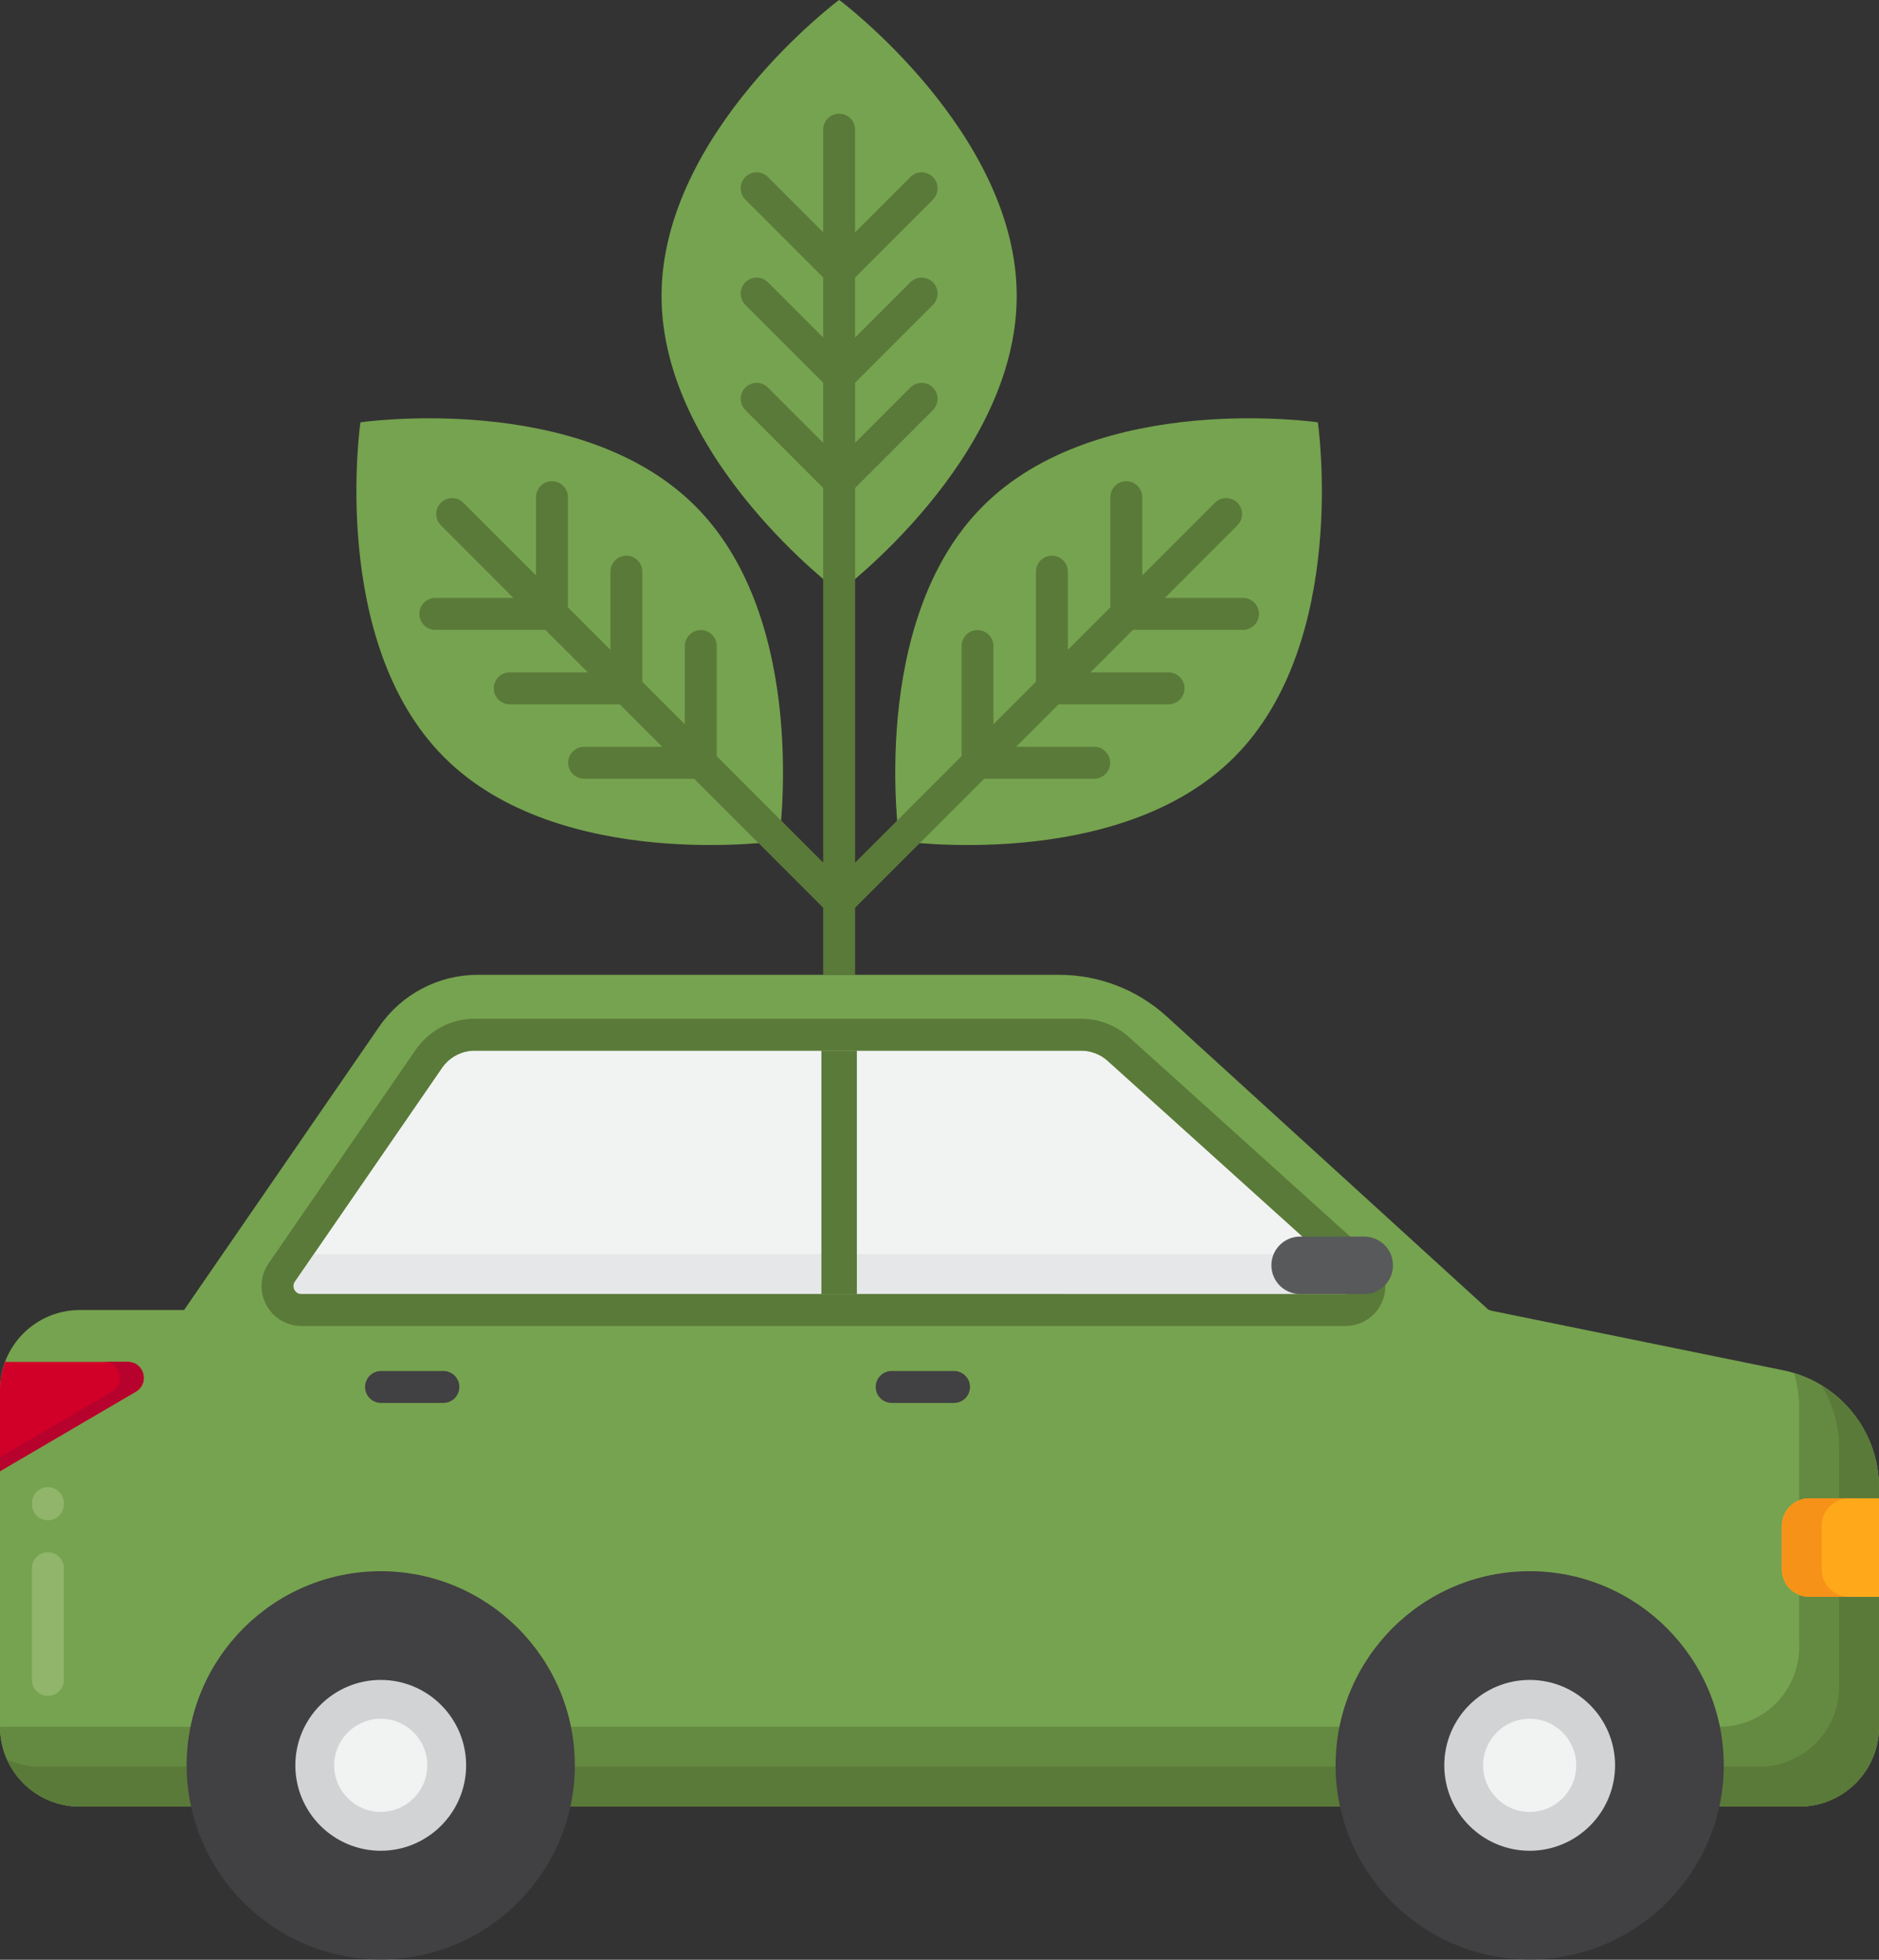 <?xml version="1.0" encoding="UTF-8"?>
<!DOCTYPE svg PUBLIC '-//W3C//DTD SVG 1.0//EN'
          'http://www.w3.org/TR/2001/REC-SVG-20010904/DTD/svg10.dtd'>
<svg height="491.1" preserveAspectRatio="xMidYMid meet" version="1.0" viewBox="20.5 10.5 471.0 491.1" width="471.0" xmlns="http://www.w3.org/2000/svg" xmlns:xlink="http://www.w3.org/1999/xlink" zoomAndPan="magnify"
><rect x="20.5" y="10.5" width="471.0" height="491.1" fill="#333333" stroke="none"/><g
  ><g
    ><g
      ><g
        ><g
          ><path d="M194.782,137.314c-28.972-28.972-83.936-20.984-83.936-20.984s-7.988,54.962,20.984,83.936 s83.936,20.984,83.936,20.984S223.754,166.286,194.782,137.314z" fill="#76a34f"
          /></g
        ></g
        ><g
        ><g
          ><path d="M266.902,137.314c28.972-28.972,83.936-20.984,83.936-20.984s7.988,54.962-20.984,83.936 s-83.936,20.984-83.936,20.984S237.93,166.286,266.902,137.314z" fill="#76a34f"
          /></g
        ></g
      ></g
      ><g
      ><g
        ><g
          ><path d="M186.328,84.66c0-40.974,44.514-74.188,44.514-74.188s44.514,33.216,44.514,74.188 s-44.514,74.188-44.514,74.188S186.328,125.634,186.328,84.66z" fill="#76a34f"
          /></g
        ></g
        ><g
        ><path d="M332.074,160.34h-19.59l18.19-18.19c1.562-1.562,1.562-4.094,0-5.656s-4.096-1.562-5.656,0 l-18.192,18.192v-19.592c0-2.208-1.792-4-4-4s-4,1.792-4,4v27.592l-10.652,10.652v-19.592c0-2.208-1.792-4-4-4s-4,1.792-4,4 v27.592l-10.652,10.652v-19.592c0-2.208-1.792-4-4-4s-4,1.792-4,4v27.592l-26.68,26.68v-93.89l19.51-19.508 c1.562-1.562,1.562-4.094,0-5.656c-1.56-1.562-4.096-1.562-5.656,0l-13.854,13.852v-15.064l19.51-19.508 c1.562-1.562,1.562-4.094,0-5.656c-1.56-1.562-4.096-1.562-5.656,0l-13.854,13.852V80.028l19.51-19.508 c1.562-1.562,1.562-4.094,0-5.656c-1.56-1.562-4.096-1.562-5.656,0l-13.854,13.852v-25.73c0-2.208-1.792-4-4-4s-4,1.792-4,4 v25.726L212.99,54.86c-1.56-1.562-4.096-1.562-5.656,0c-1.562,1.562-1.562,4.094,0,5.656l19.508,19.508v15.064L212.99,81.236 c-1.56-1.562-4.096-1.562-5.656,0c-1.562,1.562-1.562,4.094,0,5.656l19.508,19.508v15.064l-13.852-13.852 c-1.56-1.562-4.096-1.562-5.656,0c-1.562,1.562-1.562,4.094,0,5.656l19.508,19.508v93.888l-26.68-26.68v-27.586 c0-2.208-1.792-4-4-4s-4,1.792-4,4v19.592l-10.652-10.652v-27.592c0-2.208-1.792-4-4-4s-4,1.792-4,4v19.592l-10.652-10.652 v-27.594c0-2.208-1.792-4-4-4s-4,1.792-4,4v19.592l-18.192-18.192c-1.56-1.562-4.096-1.562-5.656,0 c-1.562,1.562-1.562,4.094,0,5.656l18.19,18.192h-19.59c-2.208,0-4,1.792-4,4s1.792,4,4,4h27.59l10.652,10.652h-19.59 c-2.208,0-4,1.792-4,4s1.792,4,4,4h27.59l10.652,10.652h-19.59c-2.208,0-4,1.792-4,4s1.792,4,4,4h27.59l32.336,32.336v16.8h8 v-16.8l32.338-32.336h27.59c2.208,0,4-1.792,4-4s-1.792-4-4-4h-19.59l10.652-10.652h27.59c2.208,0,4-1.792,4-4s-1.792-4-4-4 h-19.59l10.652-10.652h27.59c2.208,0,4-1.792,4-4S334.284,160.34,332.074,160.34L332.074,160.34z" fill="#5a7a39"
        /></g
      ></g
    ></g
    ><g
    ><g
      ><g
        ><g
          ><g
            ><path d="M471.5,463.218h-431c-11.046,0-20-8.954-20-20V358.78c0-11.046,8.954-20,20-20h26.14 l48.918-71.018c5.598-8.128,14.836-12.982,24.706-12.982h145.744c9.968,0,19.576,3.722,26.942,10.434l79.988,72.892 c0.364,0.436,0.864,0.736,1.42,0.85l73.14,14.926c13.968,2.85,24.002,15.138,24.002,29.394v59.94 C491.5,454.262,482.546,463.218,471.5,463.218z" fill="#76a34f"
            /></g
          ></g
          ><g
          ><g
            ><path d="M32.5,435.476c-2.208,0-4-1.792-4-4v-28c0-2.208,1.792-4,4-4s4,1.792,4,4v28 C36.5,433.684,34.708,435.476,32.5,435.476z M32.5,391.476c-2.208,0-4-1.792-4-4v-0.31c0-2.208,1.792-4,4-4s4,1.792,4,4v0.31 C36.5,389.684,34.708,391.476,32.5,391.476z" fill="#91b56b"
            /></g
          ></g
          ><g
          ><g
            ><path d="M470.184,354.566c0.842,2.772,1.316,5.692,1.316,8.712v59.94c0,11.046-8.954,20-20,20h-431 c0,11.046,8.954,20,20,20h431c11.046,0,20-8.954,20-20v-59.94C491.5,369.952,482.734,358.352,470.184,354.566z" fill="#648940"
            /></g
          ></g
          ><g
          ><g
            ><path d="M477.07,357.634c2.81,4.588,4.43,9.952,4.43,15.644v59.94c0,11.046-8.954,20-20,20h-431 c-2.932,0-5.71-0.646-8.22-1.78c3.138,6.942,10.106,11.78,18.22,11.78h431c11.046,0,20-8.954,20-20v-59.94 C491.5,372.556,485.824,362.952,477.07,357.634z" fill="#5a7a39"
            /></g
          ></g
          ><g
          ><g
            ><g
              ><path d="M115.938,501.528c26.824,0,48.648-21.822,48.648-48.648s-21.822-48.648-48.648-48.648 s-48.65,21.822-48.65,48.648C67.29,479.706,89.112,501.528,115.938,501.528z" fill="#414042"
              /></g
            ></g
            ><g
            ><g
              ><path d="M115.938,474.286c11.804,0,21.404-9.602,21.404-21.406s-9.602-21.406-21.404-21.406 s-21.406,9.602-21.406,21.406S104.134,474.286,115.938,474.286z" fill="#d1d3d4"
              /></g
            ></g
            ><g
            ><g
              ><path d="M115.938,464.556c6.438,0,11.676-5.238,11.676-11.676s-5.238-11.676-11.676-11.676 s-11.676,5.238-11.676,11.676S109.5,464.556,115.938,464.556z" fill="#f1f2f2"
              /></g
            ></g
          ></g
          ><g
          ><g
            ><g
              ><path d="M403.938,501.528c26.824,0,48.648-21.822,48.648-48.648s-21.822-48.648-48.648-48.648 s-48.65,21.822-48.65,48.648C355.29,479.706,377.112,501.528,403.938,501.528z" fill="#414042"
              /></g
            ></g
            ><g
            ><g
              ><path d="M403.938,474.286c11.804,0,21.404-9.602,21.404-21.406s-9.602-21.406-21.404-21.406 s-21.406,9.602-21.406,21.406S392.134,474.286,403.938,474.286z" fill="#d1d3d4"
              /></g
            ></g
            ><g
            ><g
              ><path d="M403.938,464.556c6.438,0,11.676-5.238,11.676-11.676s-5.238-11.676-11.676-11.676 s-11.676,5.238-11.676,11.676S397.5,464.556,403.938,464.556z" fill="#f1f2f2"
              /></g
            ></g
          ></g
          ><g
          ><g
            ><path d="M259.642,362.062H244.01c-2.208,0-4-1.792-4-4s1.792-4,4-4h15.632c2.208,0,4,1.792,4,4 S261.85,362.062,259.642,362.062z" fill="#414042"
            /></g
          ></g
          ><g
          ><g
            ><path d="M131.642,362.062H116.01c-2.208,0-4-1.792-4-4s1.792-4,4-4h15.632c2.208,0,4,1.792,4,4 S133.85,362.062,131.642,362.062z" fill="#414042"
            /></g
          ></g
          ><g
          ><g
            ><path d="M54.556,359.232c3.522-2.062,2.06-7.452-2.02-7.452H21.784c-0.816,2.182-1.284,4.534-1.284,7 v20.386L54.556,359.232z" fill="#d10028"
            /></g
          ></g
          ><g
          ><g
            ><path d="M52.536,351.78h-6c4.08,0,5.542,5.392,2.02,7.452L20.5,375.654v3.512l34.056-19.934 C58.078,357.172,56.616,351.78,52.536,351.78z" fill="#b7022d"
            /></g
          ></g
          ><g
          ><g
            ><g
              ><path d="M491.5,410.656v-24.692h-17.476c-3.804,0-6.886,3.082-6.886,6.886v10.92 c0,3.804,3.082,6.886,6.886,6.886H491.5z" fill="#ffa91a"
              /></g
            ></g
          ></g
          ><g
          ><g
            ><path d="M477.138,403.77v-10.92c0-3.804,3.084-6.886,6.886-6.886h-10c-3.804,0-6.886,3.082-6.886,6.886 v10.92c0,3.804,3.084,6.886,6.886,6.886h10C480.22,410.656,477.138,407.572,477.138,403.77z" fill="#f79219"
            /></g
          ></g
          ><g
          ><g
            ><g
              ><path d="M359.096,331.296l-60.924-54.942c-1.838-1.656-4.224-2.574-6.696-2.574H139.524 c-3.29,0-6.37,1.618-8.236,4.328L94.41,331.646c-0.914,1.326,0.036,3.134,1.648,3.134h261.698 C359.588,334.78,360.456,332.522,359.096,331.296L359.096,331.296z" fill="#f1f2f2"
              /></g
            ></g
            ><g
            ><g
              ><path d="M359.096,331.296l-9.348-8.43c-0.05,0.988-0.82,1.914-1.992,1.914H99.14l-4.73,6.866 c-0.914,1.326,0.036,3.134,1.648,3.134h261.698C359.588,334.78,360.456,332.522,359.096,331.296z" fill="#e6e7e8"
              /></g
            ></g
            ><g
            ><g
              ><path d="M291.474,273.78c2.474,0,4.86,0.916,6.696,2.574l60.924,54.94 c1.36,1.228,0.492,3.486-1.34,3.486H96.058c-1.612,0-2.562-1.808-1.648-3.134l36.878-53.538 c1.866-2.708,4.946-4.328,8.236-4.328H291.474z M291.474,265.78h-151.95c-5.922,0-11.464,2.912-14.824,7.788l-36.878,53.538 c-2.114,3.07-2.35,7.026-0.616,10.324s5.126,5.348,8.852,5.348h261.698c4.174,0,7.838-2.518,9.334-6.412 c1.498-3.896,0.462-8.218-2.636-11.014l-60.926-54.94C300.216,267.426,295.934,265.78,291.474,265.78L291.474,265.78z" fill="#5a7a39"
              /></g
            ></g
            ><g
            ><g
              ><path d="M339.194,327.58c0-3.976,3.224-7.2,7.2-7.2h16.076c3.976,0,7.2,3.224,7.2,7.2 s-3.224,7.2-7.2,7.2h-16.076C342.418,334.78,339.194,331.556,339.194,327.58z" fill="#58595b"
              /></g
            ></g
            ><g
            ><g
              ><path d="M226.398,273.78h8.89v61h-8.89V273.78z" fill="#5a7a39"
              /></g
            ></g
          ></g
        ></g
      ></g
    ></g
  ></g
></svg
>
